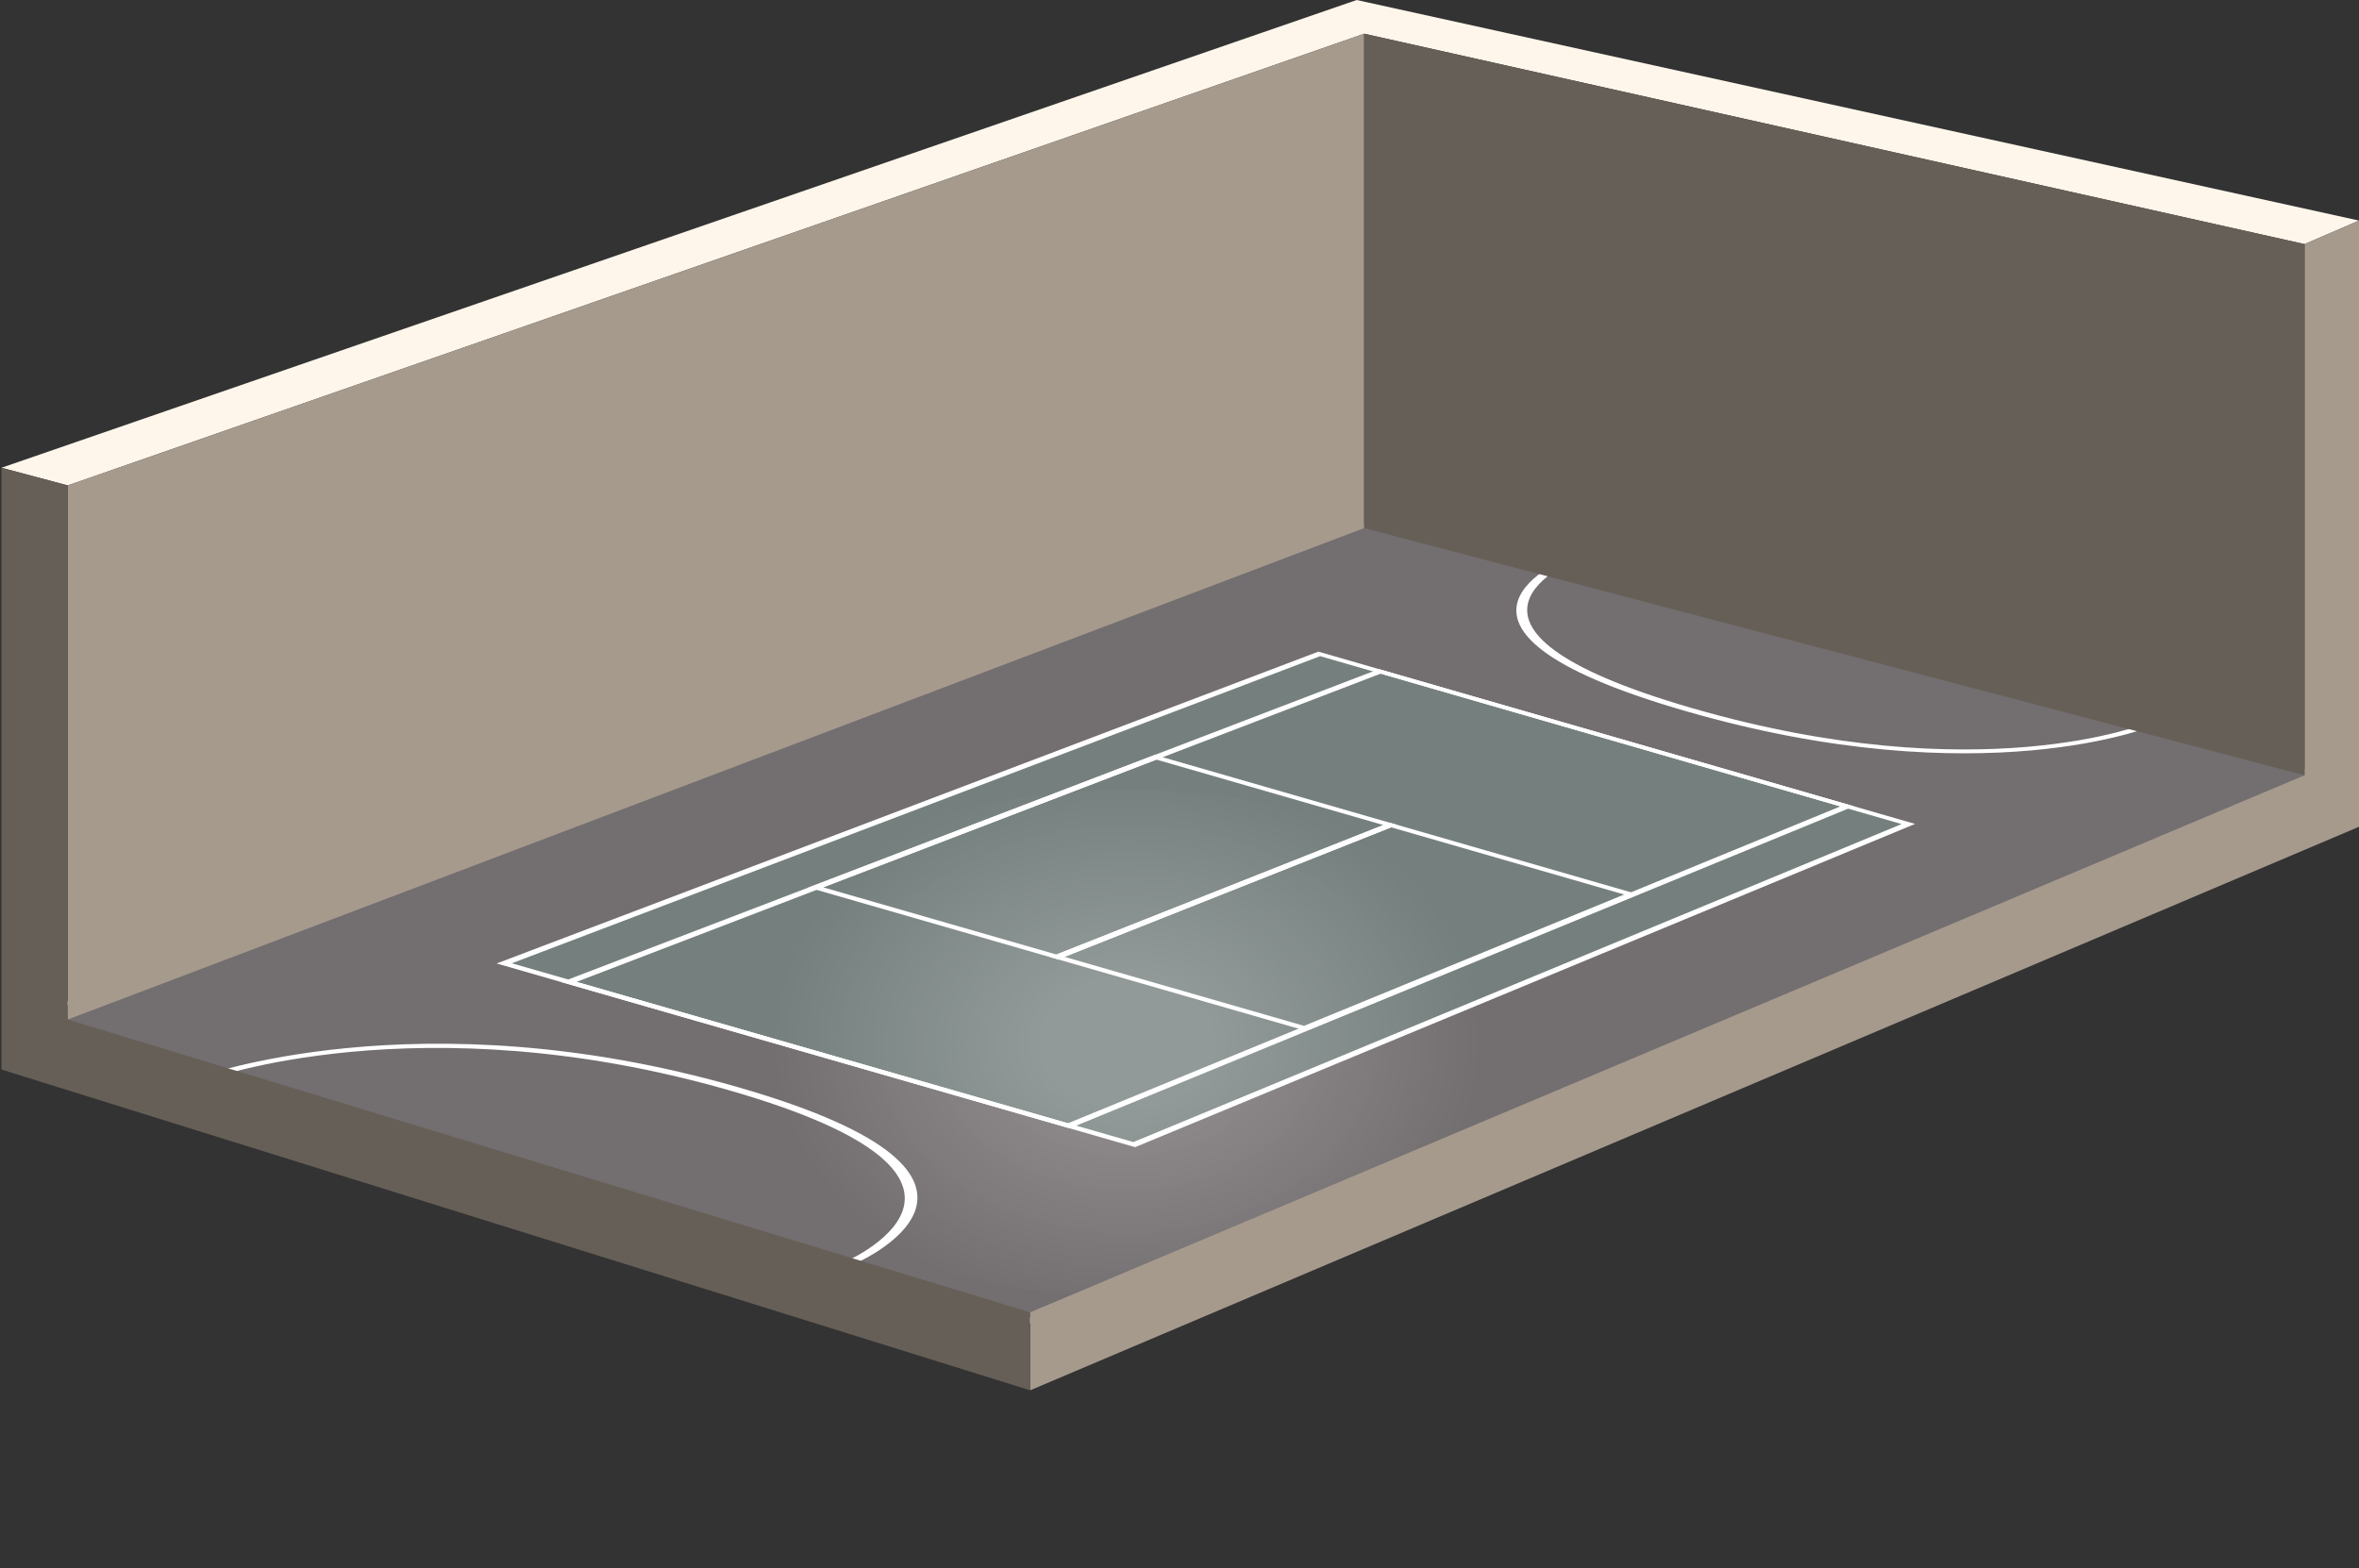 <?xml version="1.0" encoding="UTF-8"?> <!-- Generator: Adobe Illustrator 21.0.0, SVG Export Plug-In . SVG Version: 6.00 Build 0) --> <svg xmlns="http://www.w3.org/2000/svg" xmlns:xlink="http://www.w3.org/1999/xlink" id="H:_Фон__x2B__x2F_-15_1_" x="0px" y="0px" viewBox="0 0 1603 1065.72" style="enable-background:new 0 0 1603 1065.72;" xml:space="preserve"><rect x="0" y="0" width="1603" height="1065.72" fill="#333333" stroke="none"/> <style type="text/css"> .st0{fill-rule:evenodd;clip-rule:evenodd;fill:#FFFFFF;} .st1{display:none;} .st2{display:inline;} .st3{fill-rule:evenodd;clip-rule:evenodd;fill:#14342F;} .st4{fill-rule:evenodd;clip-rule:evenodd;fill:#736E70;} .st5{fill-rule:evenodd;clip-rule:evenodd;fill:#75807E;} .st6{opacity:0.29;fill:url(#SVGID_1_);} .st7{fill-rule:evenodd;clip-rule:evenodd;fill:#FFF6EB;} .st8{fill-rule:evenodd;clip-rule:evenodd;fill:#A69A8D;} .st9{fill-rule:evenodd;clip-rule:evenodd;fill:#665F57;} </style> <g id="Слой_7"> <polygon class="st0" points="927.24,357.95 1565.49,526.73 700.45,894.48 46.21,692.45 "></polygon> </g> <g id="Слой_6"> <g> <g id="Прямоугольник_1"> <g> <polygon class="st0" points="866.91,346.9 3,697.69 748.61,913.63 1576.75,527.11 "></polygon> </g> </g> <g id="Прямоугольник_1_копия_4_" class="st1"> <g class="st2"> <polygon class="st3" points="831.57,444.95 321.13,657.26 789.02,788.96 1285.95,563.21 "></polygon> </g> </g> <g id="Прямоугольник_1_копия_3" class="st1"> <g class="st2"> <path class="st0" d="M831.09,443.97L317.45,657.55l472.89,133.14l499.91-227.24L831.09,443.97z M788.17,787.02l-460.5-129.57 l505.44-210.4l447.33,116.46L788.17,787.02z"></path> </g> </g> <g id="Прямоугольник_1_копия_4" class="st1"> <g class="st2"> <path class="st0" d="M876.49,455.79l-512.36,214.9l376.42,105.98l501.43-225.78L876.49,455.79z M738.44,773.03L374.38,670.6 l504.17-211.71l353.65,92.07L738.44,773.03z"></path> </g> </g> <g id="Прямоугольник_1_копия_5" class="st1"> <g class="st2"> <path class="st0" d="M735.27,515.02L518.2,606.07l184.85,50.83l214.82-93.31L735.27,515.02z M701.03,653.46l-172.77-47.48 l208.99-87.76L908,563.66L701.03,653.46z"></path> </g> </g> <g id="Прямоугольник_1_копия_6" class="st1"> <g class="st2"> <path class="st0" d="M911.86,561.99l-214.89,93.24l193.89,53.32l212.43-95.64L911.86,561.99z M888.65,705.02l-181.54-49.89 l206.89-89.87l179.32,47.72L888.65,705.02z"></path> </g> </g> <g id="Фигура_1" class="st1"> <g class="st2"> <path class="st0" d="M1438.75,492.08c0,0-108.54,48.09-332.73-9.81c-218.46-56.42-110.07-102.61-110.07-102.61l-5.75-1.46 c0,0-113.71,47.88,111.31,106.03c231.95,59.94,343.3,9.39,343.3,9.39L1438.75,492.08z"></path> </g> </g> <g id="Фигура_1_копия" class="st1"> <g class="st2"> <path class="st0" d="M501.26,744.99c-232.77-66.04-369.22-9.93-369.22-9.93l6.02,1.74c0,0,131.87-53.76,357.99,10.45 C728.55,813.27,603.14,871.5,603.14,871.5l6.38,1.85C609.53,873.35,741.68,813.2,501.26,744.99z"></path> </g> </g> </g> </g> <g id="Слой_8"> <g> <g id="Прямоугольник_1_2_"> <g> <polygon class="st4" points="955.65,345.99 9,696.64 702.51,895.91 1575,525.09 "></polygon> </g> </g> <g id="Прямоугольник_1_копия_6_"> <g> <polygon class="st5" points="896.1,443.85 341.25,654.52 770.49,778.03 1297.39,559.75 "></polygon> </g> </g> <g id="Прямоугольник_1_копия_3_2_"> <g> <path class="st0" d="M895.88,442.87L337.49,654.82l433.85,124.83l529.98-219.68L895.88,442.87z M770.13,776.2L347.79,654.68 l549.28-208.73l395.1,114.12L770.13,776.2z"></path> </g> </g> <g id="Прямоугольник_1_копия_4_2_"> <g> <path class="st0" d="M936.99,454.75L381.49,667.48l345.39,99.38l532.89-218.89L936.99,454.75z M725.7,763.42l-333.94-96.09 l546.44-209.5l312.39,90.23L725.7,763.42z"></path> </g> </g> <g id="Прямоугольник_1_копия_5_2_"> <g> <path class="st0" d="M784.67,513.08l-235.3,90.11L719,652.06l230.5-91.42L784.67,513.08z M717.85,648.73l-158.5-45.66 l226.47-86.82l154.17,44.48L717.85,648.73z"></path> </g> </g> <g id="Прямоугольник_1_копия_6_2_"> <g> <path class="st0" d="M944.13,559.09l-230.65,91.37l173.88,50.09l225.73-92.71L944.13,559.09z M886.12,697.21l-162.75-46.89 l221.99-88.04l158.32,45.68L886.12,697.21z"></path> </g> </g> <g id="Фигура_1_2_"> <g> <path class="st0" d="M1458.72,491.47c0,0-113.26,46.32-308.48-10.08c-194.2-56.11-77.97-101.67-77.97-101.67l-5.16-1.49 c0,0-121.83,47.24,78.32,105.06c201.98,58.36,318.43,9.67,318.43,9.67L1458.72,491.47z"></path> </g> </g> <g id="Фигура_1_копия_2_"> <g> <path class="st0" d="M501.24,738.81c-216.91-62.39-367.4-6.3-367.4-6.3l5.78,1.66c0,0,145.27-53.73,356,6.88 c211.87,60.94,76.73,117.46,76.73,117.46l5.76,1.66C578.09,860.16,720.16,801.78,501.24,738.81z"></path> </g> </g> </g> </g> <g id="Блик_xA0_Изображение_1_"> <radialGradient id="SVGID_1_" cx="766" cy="708.911" r="240.039" gradientTransform="matrix(1 0 0 0.76 0 170.139)" gradientUnits="userSpaceOnUse"> <stop offset="0.248" style="stop-color:#FFFFFF;stop-opacity:0.7"></stop> <stop offset="1" style="stop-color:#FFFFFF;stop-opacity:0"></stop> </radialGradient> <ellipse class="st6" cx="766" cy="708.91" rx="292.67" ry="172"></ellipse> </g> <g id="Свет"> <g> <polygon class="st7" points="921.9,0 1,317.91 46,329.91 927,22.91 1566,165.91 1603,149.91 "></polygon> </g> </g> <g id="Темн"> <g> <path class="st8" d="M1566,165.91v361l-866,365v53l903-383v-412L1566,165.91z M927,22.91l-881,307v363l881-334V22.91z"></path> </g> </g> <g id="Сред"> <g> <path class="st9" d="M46,329.91l-45-12v409l699,218v-53l-654-199V329.91z M927,22.91v336l639,168v-361L927,22.91z"></path> </g> </g> </svg> 